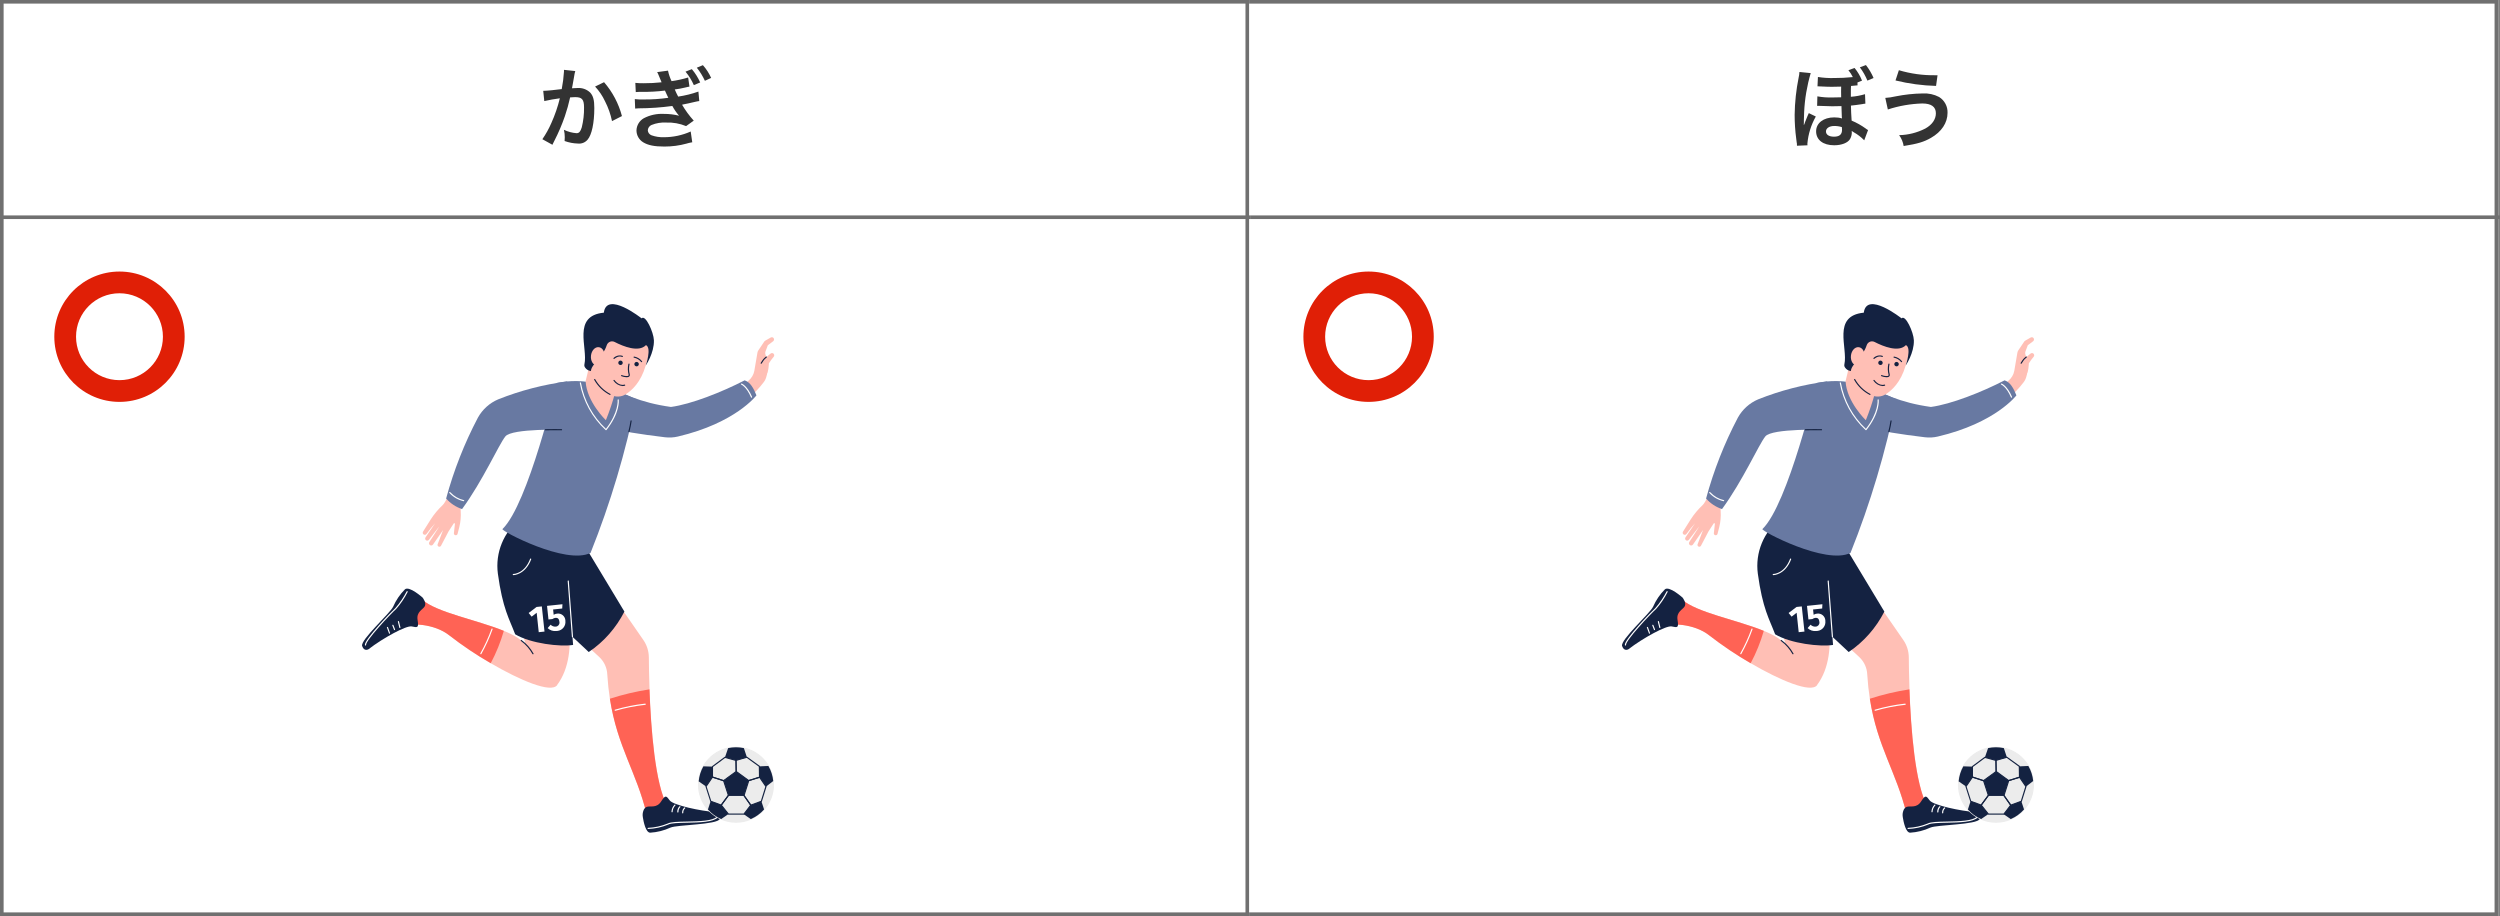 <?xml version="1.0" encoding="UTF-8"?><svg id="_レイヤー_1" xmlns="http://www.w3.org/2000/svg" width="690.5" height="253" viewBox="0 0 690.5 253"><rect x="0" y="0" width="690.5" height="253" fill="#808080" stroke="none"/><defs><style>.cls-1{fill:#707070;}.cls-1,.cls-2,.cls-3,.cls-4,.cls-5,.cls-6,.cls-7,.cls-8,.cls-9{stroke-width:0px;}.cls-2{fill:#142241;}.cls-3{fill:#e01f06;}.cls-4{fill:#333;}.cls-5{fill:#ff6355;}.cls-6{fill:#ececec;}.cls-7{fill:#fff;}.cls-8{fill:#ffbfb5;}.cls-9{fill:#6879a2;}</style></defs><path id="_パス_31852" class="cls-7" d="M0,0h690v253H0V0Z"/><path id="_長方形_782_-_アウトライン" class="cls-1" d="M1,1v251h688V1H1M0,0h690v253H0V0Z"/><path id="_パス_31853" class="cls-7" d="M0,0h345v253H0V0Z"/><path id="_長方形_783_-_アウトライン" class="cls-1" d="M1,1v251h343V1H1M0,0h345v253H0V0Z"/><path id="_パス_31854" class="cls-4" d="M155.77,19.3v.46c-.1,1.63-.31,3.25-.62,4.85-1.32.19-4.22.48-5.11.48l.29,2.83c1.42-.33,2.85-.58,4.3-.77-.57,2.33-1.35,4.6-2.33,6.79-.68,1.58-1.52,3.09-2.5,4.51l2.78,1.54c.12-.24.12-.26.19-.41l.36-.72c1.12-2.18,2.08-4.43,2.88-6.74.58-1.71,1.07-3.45,1.46-5.22.55-.05.91-.07,1.39-.07,1.9,0,2.45.65,2.45,2.86.03,1.84-.18,3.68-.62,5.47-.36,1.18-.74,1.63-1.44,1.63-1.21-.09-2.4-.41-3.5-.94.16.67.24,1.35.24,2.04,0,.24-.02.58-.05,1.06,1.19.43,2.44.67,3.7.7,1.01.11,2.01-.3,2.66-1.08,1.15-1.32,1.85-4.61,1.85-8.74,0-2.18-.31-3.34-1.13-4.25-.95-.91-2.24-1.37-3.55-1.27-.46,0-.79.02-1.49.07.07-.31.07-.36.17-.89q.34-1.8.41-2.3c.07-.38.1-.5.14-.82.05-.25.11-.5.19-.74l-3.13-.34ZM164.36,23.9c1.13,1.21,2.06,2.59,2.76,4.1.88,1.72,1.53,3.55,1.92,5.45l2.74-1.39c-.91-3.46-2.6-6.66-4.94-9.36l-2.47,1.2ZM190.06,21.4c-1.5.47-3.03.8-4.58,1.01-.44-.93-.77-1.9-.98-2.9l-3,.41c.15.24.28.5.38.77.29.72.46,1.08.77,1.85l.07.19c-1.64.18-3.29.27-4.94.26-.77.01-1.54-.02-2.3-.1l.12,2.54c.54-.05,1.09-.06,1.63-.05,2.15.02,4.3-.1,6.43-.36.22.46.26.6.5,1.1.22.48.29.62.43.89-2.25.33-4.52.48-6.79.46-.83.04-1.65,0-2.47-.1l.1,2.62c.41-.05.55-.05.98-.07,3.11-.01,6.21-.23,9.29-.65.51.96,1.13,1.86,1.85,2.69-1.36-.34-2.75-.51-4.15-.5-1.94-.11-3.87.3-5.59,1.2-1.21.69-1.97,1.96-2.02,3.35,0,1.34.7,2.59,1.85,3.29,1.34.82,3.1,1.18,5.86,1.18,2.08,0,4.14-.27,6.14-.82l.41-.12c.24-.05.41-.1.5-.12.24-.05.36-.07.65-.12l-.43-2.98c-2.33,1.04-4.84,1.58-7.39,1.58-1.17.04-2.33-.14-3.43-.53-.59-.22-1-.76-1.03-1.39.05-.64.44-1.21,1.03-1.46,1.28-.52,2.65-.75,4.03-.67,1.89-.08,3.77.26,5.52.98l2.11-1.51c-1.23-1.35-2.3-2.82-3.22-4.39l.24-.07,1.51-.31,1.66-.38c.62-.14.98-.22,1.34-.26l-.24-2.62c-1.81.65-3.69,1.11-5.59,1.39-.34-.64-.66-1.3-.94-1.97.99-.13,1.98-.31,2.95-.55.29-.07.5-.12.58-.14.18-.02.35-.06.53-.1l-.36-2.5ZM189.34,19.79c.94,1.13,1.71,2.38,2.3,3.72l1.75-.74c-.59-1.32-1.36-2.56-2.3-3.67l-1.76.69ZM196.42,21.52c-.58-1.28-1.34-2.47-2.28-3.52l-1.68.7c.89,1.11,1.64,2.33,2.23,3.62l1.72-.8Z"/><path id="_パス_31855" class="cls-4" d="M512.99,22.8l1.3-.53c-.5-1.27-1.19-2.45-2.06-3.5l-1.7.62c.48.59.89,1.22,1.22,1.9-1.72.18-3.45.27-5.18.26-1.49.04-2.99-.05-4.46-.29l-.12,2.59h.34c.15,0,.3,0,.46.02,1.97.1,2.33.1,3.29.1.65,0,1.61-.02,2.45-.05-.02.58-.02.89-.02,1.32q0,.31.02,1.63c-.91.02-1.73.05-2.42.05-1.39.04-2.78-.06-4.15-.31l-.07,2.62h.41c.18,0,.35,0,.53.02,2.16.07,2.59.1,3.24.1q.36,0,2.54-.05c.07,2.23.07,2.62.1,2.95,0,.15.02.3.05.46-.7-.21-1.43-.3-2.16-.29-2.95,0-4.99,1.58-4.99,3.84,0,2.38,1.92,3.86,4.99,3.86,2.06,0,3.77-.67,4.39-1.73.39-.68.55-1.46.46-2.23.14.1.31.22.55.36,1.07.6,2.05,1.35,2.9,2.23l1.06-2.83c-.23-.12-.45-.26-.65-.43-1.21-.87-2.51-1.61-3.89-2.18-.1-1.42-.17-2.88-.19-4.15.74-.07,1.78-.19,3.17-.41.27-.07.54-.11.82-.12l-.1-2.62c-1.27.38-2.59.62-3.91.72v-1.24c0-.79,0-1.1.05-1.75.29-.02.84-.07,1.2-.12.2-.04.4-.05.6-.05l-.03-.79ZM508.72,35.11c.03.24.05.48.05.72,0,1.32-.7,1.92-2.23,1.92-1.37,0-2.21-.55-2.21-1.44s.94-1.51,2.26-1.51c.72-.01,1.45.09,2.14.31ZM499.22,40.15c-.02-.16-.02-.32-.02-.48.23-2.63,1.03-5.19,2.33-7.49l-1.94-.94c-.02.08-.06.17-.1.24l-.24.53c-.1.19-.55,1.3-.65,1.61l-.22.62s-.05.12-.12.26l-.05-.02v-.22l.02-.48v-.65c.02-.72.05-1.42.07-2.14.17-3.66.78-7.29,1.82-10.8l-3.12-.31c-.02.53-.09,1.05-.22,1.56-.68,3.38-1.05,6.82-1.1,10.27,0,2.19.14,4.38.43,6.55l.14,1.1.05.24c.02.22.03.43.02.65l2.88-.12ZM517.48,21.55c-.54-1.28-1.25-2.48-2.11-3.58l-1.68.62c.85,1.13,1.55,2.36,2.09,3.67l1.71-.72ZM523.53,22.22c3.67.9,7.43,1.41,11.21,1.51l.41-2.95h-.67c-3.39.05-6.77-.42-10.01-1.39l-.93,2.83ZM521.42,30.24c3.07-1.01,6.27-1.56,9.5-1.66,2.5,0,3.77.91,3.77,2.71,0,1.66-1.03,3.17-2.93,4.22-2.24,1.14-4.71,1.77-7.22,1.82.65.89,1.08,1.91,1.25,3,3.91-.62,5.59-1.13,7.56-2.26,2.9-1.66,4.56-4.15,4.56-6.89.07-1.78-.82-3.45-2.33-4.39-1.39-.73-2.96-1.07-4.54-.98-2.53.04-5.05.32-7.54.82-.91.22-1.85.35-2.78.41l.7,3.19Z"/><path id="_パス_31852-2" class="cls-1" d="M345.5,60.5H.5v-1h345v1Z"/><path id="_パス_31853-2" class="cls-1" d="M690.5,60.5h-345v-1h345v1Z"/><g id="_購入素材_サッカー_編集"><g id="_グループ_30126"><path id="_パス_31219" class="cls-8" d="M204.48,107.05l2.31-1.95c.82-.69,1.37-1.65,1.56-2.7.29-1.65.71-4.07.85-4.97.04-.24.13-.48.27-.68l1.62-2.41c.07-.11.17-.2.29-.26l1.5-.86c.26-.15.59-.09.77.14.22.27.18.66-.09.88-.75.59-1.48,1.11-1.48,1.11l-.67,1.77c-.09.24-.09.51,0,.76.67,1.95.77,4.04.29,6.05-.14.6-.4,1.17-.78,1.65-1.25,1.66-2.7,3.17-4.31,4.49l-2.14-2.99Z"/><path id="_パス_31220" class="cls-8" d="M209.42,101.58l1.3-2c.17-.25.37-.48.61-.68l1.5-1.24c.26-.22.65-.19.87.07.19.23.19.57,0,.8-.49.57-.93,1.18-1.33,1.82,0,0-.03,2.58-.94,3.64-1.82.13-2-2.42-2-2.42"/><path id="_パス_31221" class="cls-2" d="M210.24,100.48c-.09,0-.16-.07-.16-.16,0-.03,0-.06.03-.09l.48-.74c.18-.27.39-.51.64-.72l.32-.27c.06-.07.16-.07.23,0s.07.16,0,.23c-.01.01-.02.02-.04.03l-.32.27c-.22.18-.42.4-.57.64l-.48.74s-.08.07-.13.07"/><path id="_パス_31222" class="cls-9" d="M164.59,105.07c7.3,3.72,12.2,6.13,20.72,7.33,5.59-.75,14.02-4.08,20.36-7.35,1.58.53,2.46,2.15,3.26,4.15,0,0-5.74,7.62-21.69,11.37-1.18.28-2.39.34-3.59.2-14.11-1.66-20.2-3.66-20.2-3.66l1.15-12.04Z"/><path id="_パス_31223" class="cls-8" d="M184.34,222.69l-5.72,2.23c-2.87-11.84-8.08-18.54-10.17-31.93-.32-2.06-.57-4.29-.72-6.71-.07-1.79-.84-3.49-2.13-4.73l-14.2-13.15,8.81-16.9,17.49,25.28c.97,1.4,1.49,3.06,1.51,4.77.01,2.06.06,5.19.19,8.86.39,10.82,1.55,26.27,4.96,32.28"/><path id="_パス_31224" class="cls-5" d="M184.34,222.69l-5.72,2.23c-2.87-11.84-8.08-18.54-10.17-31.93,3.57-1.16,7.22-2.02,10.93-2.59.39,10.82,1.55,26.27,4.96,32.28"/><path id="_パス_31225" class="cls-2" d="M177.54,225.61c-.1-.59-.03-1.2.19-1.76.14-.44.46-.8.88-.99,1.02-.36,2.75.47,4.01-1.52s1.43-1.45,2.4-.22,8.16,2.88,13.05,3.23c0,0,1.44.21.75,1.84s-11.78,1.58-13.63,2.39c-1.76.81-3.66,1.29-5.6,1.41-1.25.01-1.85-3.04-2.06-4.39"/><path id="_パス_31226" class="cls-2" d="M159.25,147.01l13.21,21.91c-2.29,4.5-5.67,8.34-9.85,11.17-15.59-14.58-14.44-13.51-14.44-13.51l11.09-19.57Z"/><path id="_パス_31227" class="cls-8" d="M111.81,169.33l-.2.16s.81-2.15.2-.16"/><path id="_パス_31228" class="cls-8" d="M153.88,189.24c-1.71,2.28-10.2-1.31-18.35-6.06-3.97-2.29-7.78-4.85-11.4-7.66-4.28-3.42-10.92-3.36-13.43-2.82.56-1.68.9-2.74,1.09-3.38l4.76-3.74c3.98,3.58,15.28,5.65,22.59,8.65,2.84,1.16,5.08,2.46,6.05,4.05-1.73-8.02-3.81-14.75-3.81-14.75h13.78s5.76,16.25-1.3,25.69"/><path id="_パス_31229" class="cls-5" d="M111.81,169.33l-.2.16s.81-2.15.2-.16"/><path id="_パス_31230" class="cls-7" d="M111.49,169.65l.07-.18c.4-1.07.43-1.06.49-1.04s.08.03-.19.91c0,.02-.37.3-.37.3M111.85,169.02c-.04.1-.08.2-.11.29.05-.09.09-.19.11-.29"/><path id="_パス_31231" class="cls-5" d="M139.16,174.24c-.89,3.1-2.1,6.09-3.62,8.94-3.97-2.29-7.78-4.85-11.4-7.66-4.28-3.42-10.92-3.36-13.43-2.82.56-1.68.9-2.74,1.09-3.37l4.76-3.74c3.98,3.58,15.28,5.66,22.59,8.65"/><path id="_パス_31232" class="cls-2" d="M143.74,143.27c-4.62,3.6-6.99,9.37-6.23,15.17,1.32,9.69,3.17,12.5,4.78,16.75,4.32,2.57,12.45,3.51,16,2.94-1.94-24.05-1.82-26.42-1.82-26.42l-12.73-8.44Z"/><path id="_パス_31233" class="cls-7" d="M158.11,176.04c-.08,0-.15-.07-.16-.15-.49-6.15-.88-11.33-1.16-15.4,0-.09.06-.17.15-.17.09,0,.16.06.17.15,0,0,0,0,0,0,.28,4.07.67,9.25,1.16,15.39,0,.09-.06.17-.15.17h-.01"/><path id="_パス_31234" class="cls-9" d="M163.11,152.71c5.5-13.72,9.73-27.92,12.65-42.42,0,0-7.15-3.24-10.8-4.31-3.67-.9-7.49-.97-11.2-.2,0,0-7.84,33.46-14.98,40.35-.49.47,17.55,10,24.33,6.58"/><path id="_パス_31235" class="cls-2" d="M173.71,119.36c-.13-.03-.18-.11-.15-.2.26-1.05.45-2.01.59-2.93.02-.09.1-.14.19-.13.08.02.14.09.13.17-.14.93-.33,1.9-.6,2.96-.02.07-.08.12-.15.12"/><path id="_パス_31236" class="cls-8" d="M124.72,135.33l-1.81,3.31c-.18.33-.4.62-.66.88-1.26,1.18-2.37,2.52-3.3,3.97l-2.09,3.32c-.18.26-.12.62.14.8.26.18.62.12.8-.14h0c.74-1.02,1.53-2,2.37-2.93l-2.63,3.88c-.19.26-.13.62.13.8.26.19.62.13.8-.13h0c2.76-3.63,2.87-3.67,2.87-3.67l-2.75,4.29c-.19.28-.11.66.17.85s.66.11.85-.17h0l2.78-4.01-1.51,3.94c-.1.26.02.55.28.65.24.1.52,0,.65-.23l2.08-3.96,1.43-2.2c.05-.08.17-.11.25-.05.06.04.09.1.08.17l-.28,2.56c-.03.24.11.47.34.55.28.09.57-.05.67-.33,0,0,0-.02,0-.03.19-.67.35-1.3.48-1.86.36-1.44.49-2.92.39-4.4-.09-.72.02-1.44.31-2.1.39-.74.85-1.45,1.36-2.12l-4.23-1.64Z"/><path id="_パス_31237" class="cls-9" d="M132,115.35c-3.74,7.1-6.68,14.59-8.78,22.34,1.18,1.35,2.7,2.35,4.4,2.92,5.83-7.98,10.13-17.8,11.97-20.08s16.51-1.82,16.51-1.82l.57-13.36c-6.54.85-12.94,2.51-19.07,4.95-2.38,1.01-4.35,2.79-5.6,5.05"/><path id="_パス_31238" class="cls-2" d="M150.62,118.86c-.09,0-.15-.08-.15-.17,0-.08.07-.14.15-.15,1.84-.04,3.46-.03,4.49-.01.09,0,.15.08.15.17,0,.08-.07.14-.15.15-1.03-.02-2.65-.03-4.48.01h-.01Z"/><path id="_パス_31239" class="cls-8" d="M163.58,96.23c-.46,3.05-1.07,6.07-1.84,9.06.32,5.75,5.6,10.77,5.6,10.77,1.02-2.51,1.88-5.08,2.58-7.7-.69-2.48-.95-2.59.85-5.31-5.52-4.31-7.2-6.81-7.2-6.81"/><path id="_パス_31240" class="cls-8" d="M168.88,109.14c1.24.59,2.7.51,3.87-.2,1.76-1.07,4.25-3.34,5.59-7.97.64-2.2,1.14-3.82,1.53-5.01.83-2.52-.02-5.29-2.12-6.91-1.99-1.55-4.4-2.48-6.91-2.68-7.01-.56-8.43,11.41-8.43,11.41,0,0-.2,8.19,6.47,11.35"/><path id="_パス_31241" class="cls-2" d="M168.49,109.11c-1.84-.94-3.37-2.4-4.38-4.21-.04-.08-.02-.18.06-.22.08-.04.17-.02.22.06.97,1.73,2.42,3.14,4.17,4.06.08.04.1.14.06.22-.03.05-.08.08-.13.08"/><path id="_パス_31242" class="cls-2" d="M161.63,101.56c.37.52.95.85,1.58.93.14-1.98,3.27-3.71,4.37-7.13.27-.82,1.14-1.27,1.96-1,.08.03.16.06.24.1,2.43,1.25,6.63,2.93,8.64.86,1.65.8-.07,5.65-.07,5.65,0,0,2.37-3.47,2.26-6.99-.07-2.18-2.32-7.2-3.4-6.05,0,0-9.64-7.66-10.43-1.57-8.85.88-4.34,9.7-5.36,14.26-.08.33,0,.68.22.94"/><path id="_パス_31243" class="cls-8" d="M166.98,98.64c-.16,1.4-1.12,2.44-2.16,2.32s-1.75-1.35-1.59-2.75,1.12-2.44,2.16-2.32,1.74,1.34,1.59,2.74"/><path id="_パス_31244" class="cls-2" d="M172,100.21c0,.34-.28.62-.62.61s-.62-.28-.61-.62c0-.34.28-.61.61-.61.34,0,.62.28.62.62h0"/><path id="_パス_31245" class="cls-2" d="M176.44,100.58c0,.34-.28.62-.62.61s-.62-.28-.61-.62c0-.34.28-.62.62-.61s.62.28.62.62h0"/><path id="_パス_31246" class="cls-2" d="M173.07,104.2c-.5-.02-.98-.12-1.44-.3-.08-.03-.12-.13-.09-.21.03-.08.13-.12.21-.09.54.22,1.12.3,1.69.24.07-.02.13-.07.17-.13.04-.07.04-.16.01-.24-.26-.96-.28-1.96-.06-2.93.02-.09.1-.15.19-.13.09.02.15.1.13.19,0,0,0,0,0,.01-.2.9-.19,1.84.05,2.74.06.16.05.34-.03.5-.08.15-.22.26-.38.3-.15.03-.29.05-.44.05"/><path id="_パス_31247" class="cls-2" d="M169.59,99.15s-.09-.02-.12-.05c-.06-.07-.06-.17,0-.23h0c.66-.64,1.62-.87,2.49-.58.08.03.12.13.09.21-.03.08-.13.12-.21.09,0,0-.01,0-.02,0-1.03-.49-2.13.52-2.14.53-.03.03-.07.04-.11.04"/><path id="_パス_31248" class="cls-2" d="M177.21,100.04s-.1-.02-.13-.06c-.49-.62-1.19-1.04-1.96-1.18-.09-.01-.15-.09-.14-.18.01-.09.09-.15.18-.14h0c.86.15,1.64.62,2.18,1.31.06.07.04.17-.02.22,0,0,0,0,0,0-.03.02-.06.03-.1.03"/><path id="_パス_31249" class="cls-2" d="M171.93,106.63c-1-.1-1.9-.64-2.47-1.47-.05-.07-.03-.17.04-.22s.17-.03.22.04h0s1.17,1.69,2.75,1.25c.08-.03.18.01.21.1.03.08-.01.18-.1.21,0,0-.02,0-.02,0-.21.06-.42.09-.63.09"/><path id="_パス_31250" class="cls-7" d="M141.78,158.85c-.09,0-.17-.06-.17-.15s.06-.17.15-.17c0,0,.02,0,.03,0,.12,0,3.07-.06,4.63-4.17.03-.08.12-.12.21-.09h0c.08.03.12.12.09.21,0,0,0,0,0,0-1.64,4.33-4.9,4.38-4.94,4.38"/><path id="_パス_31251" class="cls-7" d="M150.4,174.44l-1.6.17-.57-5.37-1.39,1.08-.83-1.01,2.19-1.67,1.45-.15.74,6.95Z"/><path id="_パス_31252" class="cls-7" d="M155.29,168.07l-2.52.27.15,1.46c.31-.19.65-.3,1.01-.33,1.11-.12,2.11.69,2.22,1.8,0,.08.01.17.01.25.16,1.35-.81,2.58-2.17,2.74-.1.01-.2.02-.3.02-.89.12-1.78-.18-2.43-.8l.82-.94c.37.39.89.58,1.42.53.6-.03,1.06-.54,1.03-1.14,0-.07-.02-.15-.03-.22-.09-.86-.52-1.12-1.1-1.06-.29.04-.57.15-.81.33l-1.1.12-.4-3.76,4.26-.45-.06,1.18Z"/><path id="_パス_31253" class="cls-2" d="M116.76,165.1s1.08,1.42.56,2.36-2.37,1.48-1.98,3.8-.1,2.04-1.65,1.76-8.01,3.28-11.88,6.28c0,0-1.22.8-1.79-.87s7.73-9.02,8.57-10.86c.77-1.78,1.87-3.4,3.24-4.78,1.19-1.08,4.93,2.3,4.93,2.3"/><path id="_パス_31254" class="cls-7" d="M167.38,118.83s-.07-.01-.1-.04c-3.74-3.44-6.24-8.01-7.14-13.01-.01-.09.05-.17.14-.18,0,0,0,0,0,0,.09-.01.17.05.18.14.87,4.87,3.29,9.32,6.9,12.7,3.56-4.58,3.24-7.94,3.23-7.97,0-.09.05-.17.14-.18.09,0,.17.05.18.14,0,0,0,0,0,0,.02.15.35,3.6-3.4,8.34-.03.03-.07.06-.11.06h-.02"/><path id="_パス_31255" class="cls-7" d="M128.06,138.44c-1.47-.33-2.81-1.09-3.85-2.19-.04-.04-.07-.07-.08-.08-.07-.05-.09-.15-.04-.22,0,0,0,0,0,0,.05-.07.15-.09.23-.04.05.04.09.08.13.12.98,1.04,2.25,1.78,3.65,2.1.09.02.14.11.12.19-.02.07-.08.13-.16.13"/><path id="_パス_31256" class="cls-7" d="M207.57,109.84c-.07,0-.12-.04-.15-.1-1.27-2.95-2.66-3.5-2.67-3.5-.08-.03-.12-.12-.09-.21.03-.08.12-.12.21-.09h0c.06.02,1.53.6,2.85,3.67.03.08,0,.18-.09.21,0,0,0,0,0,0-.02,0-.04.01-.06.01"/><path id="_パス_31257" class="cls-2" d="M147.22,180.73c-.06,0-.12-.04-.15-.09-.8-1.41-1.89-2.64-3.19-3.6-.07-.05-.1-.15-.05-.22s.15-.1.22-.05c0,0,.02.01.03.02,1.35.99,2.47,2.25,3.28,3.71.04.08,0,.18-.08.21-.02,0-.04.01-.07.01"/><path id="_パス_31258" class="cls-7" d="M185.62,224.37c-.09,0-.16-.07-.16-.16,0,0,0,0,0,0,.03-.75.34-1.45.87-1.98.07-.05.17-.03.22.05.04.06.03.15-.02.2-.46.46-.73,1.08-.75,1.73,0,.09-.07.16-.16.16,0,0,0,0,0,0"/><path id="_パス_31259" class="cls-7" d="M187.22,224.43c-.08,0-.15-.07-.16-.15-.03-.59.19-1.16.61-1.58.06-.06.17-.06.23,0,.06.06.06.17,0,.23,0,0,0,0-.01.01-.34.35-.52.83-.5,1.32,0,.09-.06.17-.15.17h0"/><path id="_パス_31260" class="cls-7" d="M188.57,224.67c-.08,0-.15-.06-.16-.15-.05-.58.19-1.15.64-1.51.08-.05.18-.03.22.05.05.07.03.17-.05.22-.35.3-.53.76-.5,1.22,0,.09-.06.17-.15.17h-.01"/><path id="_パス_31261" class="cls-7" d="M179,228.97c-.09,0-.16-.08-.15-.17,0-.08.07-.14.15-.15,1.87-.08,3.71-.49,5.44-1.2.83-.45,2.9-.49,5.3-.54,3.36-.07,7.16-.15,8.29-1.36.06-.07.16-.07.23,0,.07.06.07.16,0,.23-1.22,1.31-5.1,1.39-8.52,1.46-2.26.05-4.39.09-5.15.5-1.77.74-3.66,1.15-5.58,1.23h0"/><path id="_パス_31262" class="cls-7" d="M100.94,178.31c-.08,0-.15-.06-.16-.15-.15-1.51,7.24-9.15,8.4-10.19,1.23-1.4,2.28-2.96,3.13-4.62.04-.08.14-.11.22-.07.08.04.11.14.07.22-.86,1.71-1.93,3.29-3.2,4.72-1.62,1.45-8.42,8.7-8.29,9.92,0,.09-.06.17-.14.18h-.02"/><path id="_パス_31263" class="cls-7" d="M110.45,173.47c-.07,0-.14-.05-.16-.12l-.4-1.62c-.02-.09.03-.18.12-.2,0,0,0,0,0,0,.09-.02.17.03.19.12,0,0,0,0,0,0l.4,1.62c.02.09-.03.17-.12.19-.01,0-.03,0-.04,0"/><path id="_パス_31264" class="cls-7" d="M108.97,174.04c-.07,0-.13-.04-.15-.1l-.46-1.17c-.03-.08,0-.18.09-.21.08-.03.18,0,.21.09h0l.46,1.17c.03.08,0,.18-.09.21-.02,0-.04.01-.06,0"/><path id="_パス_31265" class="cls-7" d="M107.58,175.04s-.08-.01-.11-.04c-.05-.04-.07-.1-.06-.16-.03-.11-.14-.38-.22-.58-.13-.3-.24-.61-.33-.94-.01-.09.05-.17.14-.18,0,0,0,0,0,0,.09,0,.17.06.18.14.08.29.18.57.3.85.29.74.31.78.18.87-.03.02-.06.03-.1.03"/><path id="_パス_31279" class="cls-7" d="M132.8,180.73c-.16-.06-.18-.16-.14-.24,1.22-2.17,2.25-4.44,3.09-6.78.02-.09.11-.14.19-.12s.14.11.12.19c-.84,2.37-1.89,4.66-3.12,6.86-.03.05-.08.08-.14.08"/><path id="_パス_31280" class="cls-7" d="M169.91,196.32c-.09,0-.16-.08-.16-.16,0-.07.05-.13.11-.15,2.72-.8,5.51-1.36,8.33-1.67.09,0,.17.06.18.15,0,.09-.06.17-.14.18-2.8.31-5.57.86-8.27,1.65-.02,0-.03,0-.05,0"/><g id="_グループ_30127"><path id="_パス_31266" class="cls-6" d="M213.63,216.74c0,5.71-4.63,10.34-10.34,10.34s-10.34-4.63-10.34-10.34c0-.31.01-.62.04-.93.41-4.51,3.69-8.23,8.12-9.18,1.43-.31,2.92-.31,4.35,0,4.4.94,7.68,4.62,8.12,9.1.03.33.05.67.05,1.02"/><path id="_パス_31267" class="cls-6" d="M203.28,227.24c-1.44,0-2.86-.29-4.17-.86-1.42-.62-2.68-1.54-3.71-2.7-1.69-1.92-2.62-4.39-2.62-6.94,0-.31.01-.63.04-.94.13-1.49.58-2.93,1.31-4.22,1.48-2.61,4-4.47,6.93-5.11,1.46-.31,2.96-.31,4.42,0,2.9.62,5.4,2.44,6.89,5,.76,1.3,1.22,2.74,1.36,4.23.03.34.05.69.05,1.04,0,2.56-.93,5.02-2.62,6.94-1.03,1.17-2.3,2.1-3.73,2.72-1.31.56-2.72.85-4.15.85M193.14,215.82c-.03.3-.04.61-.04.92.06,5.62,4.66,10.13,10.28,10.08,5.54-.06,10.02-4.54,10.08-10.08,0-.33-.02-.67-.05-1-.14-1.45-.59-2.85-1.32-4.1-1.44-2.49-3.87-4.25-6.68-4.86-1.41-.3-2.87-.3-4.28,0-4.35.94-7.59,4.6-7.99,9.04"/><path id="_パス_31268" class="cls-2" d="M205.47,219.67h-4.28l-1.32-4.07,3.46-2.51,3.46,2.51-1.32,4.07Z"/><path id="_パス_31269" class="cls-2" d="M199.21,222.53c-.06,0-2.94-1.07-2.94-1.07-.05-.02-.08-.05-.1-.1l-1.31-4.08s0-.1.02-.14l1.77-2.6c.04-.06.11-.09.18-.06l3.1,1.04s.08.05.1.1l1.31,4.01s0,.1-.02.14l-1.99,2.71s-.08.07-.13.07M196.44,221.19l2.7.99,1.87-2.54-1.26-3.85-2.91-.97-1.66,2.44,1.26,3.93Z"/><path id="_パス_31270" class="cls-2" d="M205.48,225.02h-4.29s-.1-.02-.13-.06l-1.98-2.48c-.05-.06-.05-.14,0-.2l1.99-2.71s.08-.06.13-.06h4.28c.05,0,.1.03.13.07l1.88,2.74c.04.06.04.13,0,.19l-1.87,2.45s-.08.06-.13.06M201.27,224.69h4.13l1.75-2.29-1.76-2.57h-4.11l-1.87,2.54,1.86,2.33Z"/><path id="_パス_31271" class="cls-2" d="M207.38,222.54c-.05,0-.1-.02-.13-.07l-1.91-2.65s-.04-.09-.02-.14l1.32-4.13s.06-.08.11-.1l3-.93c.07-.02.14,0,.18.06l1.77,2.56s.04.09.02.14l-1.28,4.09s-.05.08-.1.1l-2.9,1.06s-.04.01-.05.01M205.65,219.71l1.79,2.48,2.71-.99,1.23-3.94-1.65-2.4-2.8.87-1.27,3.98Z"/><path id="_パス_31272" class="cls-2" d="M199.87,215.76s-3.14-.98-3.14-.98c-.07-.02-.11-.08-.11-.15v-2.89c0-.05.02-.1.06-.13l3.44-2.55s.09-.04.14-.03l3.06.83c.07.02.12.08.12.15l.05,3.07c0,.05-.02.1-.07.13l-3.46,2.51s-.06.03-.09.03M196.95,214.51l2.9.92,3.33-2.42-.05-2.87-2.87-.78-3.32,2.46v2.69Z"/><path id="_パス_31273" class="cls-2" d="M206.79,215.76s-.07-.01-.09-.03l-3.46-2.51s-.06-.08-.07-.13l-.05-3.07c0-.07.05-.14.12-.16l2.99-.86s.1,0,.14.02l3.47,2.51s.07.08.07.13l.04,3.01c0,.07-.04.13-.11.15l-3,.93s-.03,0-.05,0M203.49,213l3.33,2.42,2.8-.87-.04-2.81-3.34-2.42-2.8.81.06,2.87Z"/><path id="_パス_31274" class="cls-2" d="M206.29,209.15l-3,.86-3.06-.83.88-2.55c1.43-.31,2.91-.31,4.35,0l.83,2.52Z"/><path id="_パス_31275" class="cls-2" d="M196.78,211.73v2.89s-1.77,2.61-1.77,2.61l-2.03-1.42c.13-1.46.57-2.88,1.29-4.15l2.5.08Z"/><path id="_パス_31276" class="cls-2" d="M201.18,224.85l-2,1.38c-1.4-.61-2.64-1.51-3.65-2.65l.75-2.3,2.93,1.09,1.97,2.49Z"/><path id="_パス_31277" class="cls-2" d="M211.04,223.57c-1.01,1.15-2.27,2.06-3.67,2.66l-1.96-1.34,1.96-2.5,2.92-1.1.75,2.27Z"/><path id="_パス_31278" class="cls-2" d="M213.57,215.72l-2.01,1.54-1.77-2.63-.06-2.96,2.5-.11c.74,1.28,1.2,2.7,1.34,4.17"/></g></g></g><g id="_購入素材_サッカー_編集-2"><g id="_グループ_30126-2"><path id="_パス_31219-2" class="cls-8" d="M552.48,107.05l2.31-1.95c.82-.69,1.37-1.65,1.56-2.7.29-1.65.71-4.07.85-4.97.04-.24.13-.48.27-.68l1.62-2.41c.07-.11.17-.2.29-.26l1.5-.86c.26-.15.59-.09.77.14.22.27.18.66-.09.88-.75.59-1.48,1.11-1.48,1.11l-.67,1.77c-.09.24-.09.51,0,.76.67,1.95.77,4.04.29,6.05-.14.6-.4,1.17-.78,1.65-1.25,1.66-2.7,3.17-4.31,4.49l-2.14-2.99Z"/><path id="_パス_31220-2" class="cls-8" d="M557.42,101.58l1.3-2c.17-.25.37-.48.61-.68l1.5-1.24c.26-.22.65-.19.87.07.19.23.19.57,0,.8-.49.57-.93,1.18-1.33,1.82,0,0-.03,2.58-.94,3.64-1.82.13-2-2.42-2-2.42"/><path id="_パス_31221-2" class="cls-2" d="M558.24,100.48c-.09,0-.16-.07-.16-.16,0-.03,0-.06.03-.09l.48-.74c.18-.27.39-.51.64-.72l.32-.27c.06-.07.16-.07.23,0s.07.16,0,.23c-.01.01-.02.02-.04.03l-.32.27c-.22.18-.42.4-.57.64l-.48.74s-.08.07-.13.07"/><path id="_パス_31222-2" class="cls-9" d="M512.59,105.07c7.3,3.72,12.2,6.13,20.72,7.33,5.59-.75,14.02-4.08,20.36-7.35,1.58.53,2.46,2.15,3.26,4.15,0,0-5.74,7.62-21.69,11.37-1.18.28-2.39.34-3.59.2-14.11-1.66-20.2-3.66-20.2-3.66l1.15-12.04Z"/><path id="_パス_31223-2" class="cls-8" d="M532.34,222.69l-5.72,2.23c-2.87-11.84-8.08-18.54-10.17-31.93-.32-2.06-.57-4.29-.72-6.71-.07-1.79-.84-3.49-2.13-4.73l-14.2-13.15,8.81-16.9,17.49,25.28c.97,1.4,1.49,3.06,1.51,4.77.01,2.06.06,5.19.19,8.86.39,10.82,1.55,26.27,4.96,32.28"/><path id="_パス_31224-2" class="cls-5" d="M532.34,222.69l-5.72,2.23c-2.87-11.84-8.08-18.54-10.17-31.93,3.57-1.16,7.22-2.02,10.93-2.59.39,10.82,1.55,26.27,4.96,32.28"/><path id="_パス_31225-2" class="cls-2" d="M525.54,225.61c-.1-.59-.03-1.2.19-1.76.14-.44.46-.8.88-.99,1.02-.36,2.75.47,4.01-1.52s1.43-1.45,2.4-.22,8.16,2.88,13.05,3.23c0,0,1.44.21.75,1.84s-11.78,1.58-13.63,2.39c-1.76.81-3.66,1.29-5.6,1.41-1.25.01-1.85-3.04-2.06-4.39"/><path id="_パス_31226-2" class="cls-2" d="M507.25,147.01l13.21,21.91c-2.29,4.5-5.67,8.34-9.85,11.17-15.59-14.58-14.44-13.51-14.44-13.51l11.09-19.57Z"/><path id="_パス_31227-2" class="cls-8" d="M459.81,169.33l-.2.16s.81-2.15.2-.16"/><path id="_パス_31228-2" class="cls-8" d="M501.88,189.24c-1.71,2.28-10.2-1.31-18.35-6.06-3.97-2.29-7.78-4.85-11.4-7.66-4.28-3.42-10.92-3.36-13.43-2.82.56-1.68.9-2.74,1.09-3.38l4.76-3.74c3.98,3.58,15.28,5.65,22.59,8.65,2.84,1.16,5.08,2.46,6.05,4.05-1.73-8.02-3.81-14.75-3.81-14.75h13.78s5.76,16.25-1.3,25.69"/><path id="_パス_31229-2" class="cls-5" d="M459.81,169.33l-.2.16s.81-2.15.2-.16"/><path id="_パス_31230-2" class="cls-7" d="M459.49,169.65l.07-.18c.4-1.07.43-1.06.49-1.04s.08.03-.19.91c0,.02-.37.3-.37.3M459.85,169.02c-.04.1-.08.2-.11.29.05-.09.09-.19.11-.29"/><path id="_パス_31231-2" class="cls-5" d="M487.16,174.24c-.89,3.1-2.1,6.09-3.62,8.94-3.97-2.29-7.78-4.85-11.4-7.66-4.28-3.42-10.92-3.36-13.43-2.82.56-1.68.9-2.74,1.09-3.37l4.76-3.74c3.98,3.58,15.28,5.66,22.59,8.65"/><path id="_パス_31232-2" class="cls-2" d="M491.74,143.27c-4.62,3.6-6.99,9.37-6.23,15.17,1.32,9.69,3.17,12.5,4.78,16.75,4.32,2.57,12.45,3.51,16,2.94-1.94-24.05-1.82-26.42-1.82-26.42l-12.73-8.44Z"/><path id="_パス_31233-2" class="cls-7" d="M506.11,176.04c-.08,0-.15-.07-.16-.15-.49-6.15-.88-11.33-1.16-15.4,0-.09.06-.17.15-.17.09,0,.16.06.17.15,0,0,0,0,0,0,.28,4.07.67,9.25,1.16,15.39,0,.09-.06.17-.15.17h-.01"/><path id="_パス_31234-2" class="cls-9" d="M511.11,152.71c5.5-13.72,9.73-27.92,12.65-42.42,0,0-7.15-3.24-10.8-4.31-3.67-.9-7.49-.97-11.2-.2,0,0-7.84,33.46-14.98,40.35-.49.47,17.55,10,24.33,6.58"/><path id="_パス_31235-2" class="cls-2" d="M521.71,119.36c-.13-.03-.18-.11-.15-.2.26-1.05.45-2.01.59-2.93.02-.09.1-.14.19-.13.08.02.14.09.13.17-.14.93-.33,1.9-.6,2.96-.02.07-.08.12-.15.12"/><path id="_パス_31236-2" class="cls-8" d="M472.72,135.33l-1.81,3.31c-.18.33-.4.62-.66.88-1.26,1.18-2.37,2.52-3.3,3.97l-2.09,3.32c-.18.26-.12.62.14.8.26.18.62.12.8-.14h0c.74-1.02,1.53-2,2.37-2.93l-2.63,3.88c-.19.26-.13.62.13.8.26.19.62.13.8-.13h0c2.76-3.63,2.87-3.67,2.87-3.67l-2.75,4.29c-.19.28-.11.66.17.85s.66.11.85-.17h0l2.78-4.01-1.51,3.94c-.1.26.02.55.28.65.24.1.52,0,.65-.23l2.08-3.96,1.43-2.2c.05-.08.17-.11.25-.05.06.04.09.1.08.17l-.28,2.56c-.03.24.11.47.34.55.28.09.57-.05.67-.33,0,0,0-.02,0-.03.19-.67.35-1.3.48-1.86.36-1.44.49-2.92.39-4.4-.09-.72.02-1.44.31-2.1.39-.74.85-1.45,1.36-2.12l-4.23-1.64Z"/><path id="_パス_31237-2" class="cls-9" d="M480,115.35c-3.74,7.1-6.68,14.59-8.78,22.34,1.18,1.35,2.7,2.35,4.4,2.92,5.83-7.98,10.13-17.8,11.97-20.08s16.51-1.82,16.51-1.82l.57-13.36c-6.54.85-12.94,2.51-19.07,4.95-2.38,1.01-4.35,2.79-5.6,5.05"/><path id="_パス_31238-2" class="cls-2" d="M498.62,118.86c-.09,0-.15-.08-.15-.17,0-.08.07-.14.15-.15,1.84-.04,3.46-.03,4.49-.01.09,0,.15.08.15.17,0,.08-.07.14-.15.15-1.03-.02-2.65-.03-4.48.01h-.01Z"/><path id="_パス_31239-2" class="cls-8" d="M511.58,96.23c-.46,3.05-1.07,6.07-1.84,9.06.32,5.75,5.6,10.77,5.6,10.77,1.02-2.51,1.88-5.08,2.58-7.7-.69-2.48-.95-2.59.85-5.31-5.52-4.31-7.2-6.81-7.2-6.81"/><path id="_パス_31240-2" class="cls-8" d="M516.88,109.14c1.24.59,2.7.51,3.87-.2,1.76-1.07,4.25-3.34,5.59-7.97.64-2.2,1.14-3.82,1.53-5.01.83-2.52-.02-5.29-2.12-6.91-1.99-1.55-4.4-2.48-6.91-2.68-7.01-.56-8.43,11.41-8.43,11.41,0,0-.2,8.19,6.47,11.35"/><path id="_パス_31241-2" class="cls-2" d="M516.49,109.11c-1.84-.94-3.37-2.4-4.38-4.21-.04-.08-.02-.18.06-.22.08-.04.17-.02.22.06.97,1.73,2.42,3.14,4.17,4.06.08.04.1.14.06.22-.03.05-.08.08-.13.08"/><path id="_パス_31242-2" class="cls-2" d="M509.63,101.56c.37.52.95.85,1.58.93.14-1.98,3.27-3.71,4.37-7.13.27-.82,1.14-1.27,1.96-1,.08.03.16.06.24.1,2.43,1.25,6.63,2.93,8.64.86,1.65.8-.07,5.65-.07,5.65,0,0,2.37-3.47,2.26-6.99-.07-2.18-2.32-7.2-3.4-6.05,0,0-9.64-7.66-10.43-1.57-8.85.88-4.34,9.7-5.36,14.26-.08.33,0,.68.22.94"/><path id="_パス_31243-2" class="cls-8" d="M514.98,98.64c-.16,1.4-1.12,2.44-2.16,2.32s-1.75-1.35-1.59-2.75,1.12-2.44,2.16-2.32,1.74,1.34,1.59,2.74"/><path id="_パス_31244-2" class="cls-2" d="M520,100.21c0,.34-.28.62-.62.61s-.62-.28-.61-.62c0-.34.28-.61.61-.61.34,0,.62.28.62.62h0"/><path id="_パス_31245-2" class="cls-2" d="M524.44,100.58c0,.34-.28.62-.62.61s-.62-.28-.61-.62c0-.34.28-.62.62-.61s.62.28.62.62h0"/><path id="_パス_31246-2" class="cls-2" d="M521.07,104.2c-.5-.02-.98-.12-1.44-.3-.08-.03-.12-.13-.09-.21.03-.08.13-.12.21-.09.54.22,1.12.3,1.69.24.07-.02.13-.07.17-.13.04-.07.04-.16.01-.24-.26-.96-.28-1.96-.06-2.93.02-.09.1-.15.19-.13.09.02.15.1.13.19,0,0,0,0,0,.01-.2.9-.19,1.84.05,2.74.06.16.05.34-.03.5-.08.15-.22.26-.38.3-.15.03-.29.05-.44.05"/><path id="_パス_31247-2" class="cls-2" d="M517.59,99.15s-.09-.02-.12-.05c-.06-.07-.06-.17,0-.23h0c.66-.64,1.62-.87,2.49-.58.08.03.12.13.09.21-.03.08-.13.12-.21.09,0,0-.01,0-.02,0-1.03-.49-2.13.52-2.14.53-.03.03-.07.04-.11.04"/><path id="_パス_31248-2" class="cls-2" d="M525.21,100.04s-.1-.02-.13-.06c-.49-.62-1.19-1.04-1.96-1.18-.09-.01-.15-.09-.14-.18.01-.09.09-.15.18-.14h0c.86.15,1.64.62,2.18,1.31.06.07.04.17-.02.22,0,0,0,0,0,0-.03.02-.06.03-.1.03"/><path id="_パス_31249-2" class="cls-2" d="M519.93,106.63c-1-.1-1.9-.64-2.47-1.47-.05-.07-.03-.17.04-.22s.17-.03.22.04h0s1.17,1.69,2.75,1.25c.08-.03.18.01.21.1.03.08-.01.18-.1.21,0,0-.02,0-.02,0-.21.06-.42.09-.63.09"/><path id="_パス_31250-2" class="cls-7" d="M489.78,158.85c-.09,0-.17-.06-.17-.15s.06-.17.15-.17c0,0,.02,0,.03,0,.12,0,3.07-.06,4.63-4.17.03-.08.12-.12.21-.09h0c.08.03.12.12.09.21,0,0,0,0,0,0-1.64,4.33-4.9,4.38-4.94,4.38"/><path id="_パス_31251-2" class="cls-7" d="M498.4,174.44l-1.6.17-.57-5.37-1.39,1.08-.83-1.01,2.19-1.67,1.45-.15.74,6.95Z"/><path id="_パス_31252-2" class="cls-7" d="M503.29,168.07l-2.52.27.15,1.46c.31-.19.65-.3,1.01-.33,1.11-.12,2.11.69,2.22,1.8,0,.08.01.17.01.25.16,1.35-.81,2.58-2.17,2.74-.1.01-.2.02-.3.02-.89.12-1.78-.18-2.43-.8l.82-.94c.37.39.89.58,1.42.53.6-.03,1.06-.54,1.03-1.14,0-.07-.02-.15-.03-.22-.09-.86-.52-1.12-1.1-1.06-.29.04-.57.15-.81.33l-1.1.12-.4-3.76,4.26-.45-.06,1.18Z"/><path id="_パス_31253-2" class="cls-2" d="M464.76,165.1s1.08,1.42.56,2.36-2.37,1.48-1.98,3.8-.1,2.04-1.65,1.76-8.01,3.28-11.88,6.28c0,0-1.22.8-1.79-.87s7.73-9.02,8.57-10.86c.77-1.78,1.87-3.4,3.24-4.78,1.19-1.08,4.93,2.3,4.93,2.3"/><path id="_パス_31254-2" class="cls-7" d="M515.38,118.83s-.07-.01-.1-.04c-3.74-3.44-6.24-8.01-7.14-13.01-.01-.09.05-.17.14-.18,0,0,0,0,0,0,.09-.01.17.05.18.14.87,4.87,3.29,9.32,6.9,12.7,3.56-4.58,3.24-7.94,3.23-7.97,0-.09.05-.17.14-.18.09,0,.17.05.18.14,0,0,0,0,0,0,.02.15.35,3.6-3.4,8.34-.03.03-.07.06-.11.06h-.02"/><path id="_パス_31255-2" class="cls-7" d="M476.06,138.44c-1.47-.33-2.81-1.09-3.85-2.19-.04-.04-.07-.07-.08-.08-.07-.05-.09-.15-.04-.22,0,0,0,0,0,0,.05-.07.15-.09.23-.04.05.04.09.08.13.12.98,1.04,2.25,1.78,3.65,2.1.09.02.14.11.12.19-.02.07-.08.13-.16.13"/><path id="_パス_31256-2" class="cls-7" d="M555.57,109.84c-.07,0-.12-.04-.15-.1-1.27-2.95-2.66-3.5-2.67-3.5-.08-.03-.12-.12-.09-.21.03-.08.12-.12.21-.09h0c.06.02,1.53.6,2.85,3.67.03.08,0,.18-.09.21,0,0,0,0,0,0-.02,0-.04.01-.06.01"/><path id="_パス_31257-2" class="cls-2" d="M495.22,180.73c-.06,0-.12-.04-.15-.09-.8-1.41-1.89-2.64-3.19-3.6-.07-.05-.1-.15-.05-.22s.15-.1.22-.05c0,0,.02.01.03.02,1.35.99,2.47,2.25,3.28,3.71.04.08,0,.18-.08.21-.02,0-.04.01-.07.01"/><path id="_パス_31258-2" class="cls-7" d="M533.62,224.37c-.09,0-.16-.07-.16-.16,0,0,0,0,0,0,.03-.75.34-1.45.87-1.98.07-.05.17-.03.22.05.04.06.03.15-.02.2-.46.46-.73,1.08-.75,1.73,0,.09-.07.16-.16.16,0,0,0,0,0,0"/><path id="_パス_31259-2" class="cls-7" d="M535.22,224.43c-.08,0-.15-.07-.16-.15-.03-.59.19-1.16.61-1.58.06-.06.17-.06.23,0,.06.06.06.17,0,.23,0,0,0,0-.01.01-.34.35-.52.83-.5,1.32,0,.09-.06.17-.15.17h0"/><path id="_パス_31260-2" class="cls-7" d="M536.57,224.67c-.08,0-.15-.06-.16-.15-.05-.58.19-1.15.64-1.51.08-.05.18-.03.22.05.05.07.03.17-.05.22-.35.3-.53.76-.5,1.22,0,.09-.06.17-.15.17h-.01"/><path id="_パス_31261-2" class="cls-7" d="M527,228.97c-.09,0-.16-.08-.15-.17,0-.08.07-.14.15-.15,1.87-.08,3.71-.49,5.44-1.2.83-.45,2.9-.49,5.3-.54,3.36-.07,7.16-.15,8.29-1.36.06-.07.16-.07.23,0,.07.06.07.16,0,.23-1.22,1.31-5.1,1.39-8.52,1.46-2.26.05-4.39.09-5.15.5-1.77.74-3.66,1.15-5.58,1.23h0"/><path id="_パス_31262-2" class="cls-7" d="M448.94,178.31c-.08,0-.15-.06-.16-.15-.15-1.51,7.24-9.15,8.4-10.19,1.23-1.4,2.28-2.96,3.13-4.62.04-.08.14-.11.22-.07.08.04.11.14.07.22-.86,1.71-1.93,3.29-3.2,4.72-1.62,1.45-8.42,8.7-8.29,9.92,0,.09-.06.17-.14.18h-.02"/><path id="_パス_31263-2" class="cls-7" d="M458.45,173.47c-.07,0-.14-.05-.16-.12l-.4-1.62c-.02-.09.03-.18.12-.2,0,0,0,0,0,0,.09-.02.17.03.19.12,0,0,0,0,0,0l.4,1.62c.02.09-.03.17-.12.19-.01,0-.03,0-.04,0"/><path id="_パス_31264-2" class="cls-7" d="M456.97,174.04c-.07,0-.13-.04-.15-.1l-.46-1.17c-.03-.08,0-.18.09-.21.08-.03.18,0,.21.09h0l.46,1.17c.03.08,0,.18-.09.21-.02,0-.04.01-.06,0"/><path id="_パス_31265-2" class="cls-7" d="M455.58,175.04s-.08-.01-.11-.04c-.05-.04-.07-.1-.06-.16-.03-.11-.14-.38-.22-.58-.13-.3-.24-.61-.33-.94-.01-.09.05-.17.14-.18,0,0,0,0,0,0,.09,0,.17.06.18.14.08.29.18.57.3.85.29.74.31.78.18.87-.03.02-.06.03-.1.03"/><path id="_パス_31279-2" class="cls-7" d="M480.8,180.73c-.16-.06-.18-.16-.14-.24,1.22-2.17,2.25-4.44,3.09-6.78.02-.09.11-.14.19-.12s.14.11.12.19c-.84,2.37-1.89,4.66-3.12,6.86-.03.05-.08.08-.14.08"/><path id="_パス_31280-2" class="cls-7" d="M517.91,196.32c-.09,0-.16-.08-.16-.16,0-.07.05-.13.11-.15,2.72-.8,5.51-1.36,8.33-1.67.09,0,.17.06.18.15,0,.09-.06.17-.14.18-2.8.31-5.57.86-8.27,1.65-.02,0-.03,0-.05,0"/><g id="_グループ_30127-2"><path id="_パス_31266-2" class="cls-6" d="M561.63,216.74c0,5.71-4.63,10.34-10.34,10.34s-10.34-4.63-10.34-10.34c0-.31.01-.62.04-.93.41-4.51,3.69-8.23,8.12-9.18,1.43-.31,2.92-.31,4.35,0,4.4.94,7.68,4.62,8.12,9.1.03.33.05.67.05,1.02"/><path id="_パス_31267-2" class="cls-6" d="M551.28,227.24c-1.44,0-2.86-.29-4.17-.86-1.42-.62-2.68-1.54-3.71-2.7-1.69-1.92-2.62-4.39-2.62-6.94,0-.31.01-.63.04-.94.13-1.49.58-2.93,1.31-4.22,1.48-2.61,4-4.47,6.93-5.11,1.46-.31,2.96-.31,4.42,0,2.9.62,5.4,2.44,6.89,5,.76,1.3,1.22,2.74,1.36,4.23.03.34.05.69.05,1.04,0,2.56-.93,5.02-2.62,6.94-1.03,1.17-2.3,2.1-3.73,2.72-1.31.56-2.72.85-4.15.85M541.14,215.82c-.03.3-.04.61-.04.92.06,5.62,4.66,10.13,10.28,10.08,5.54-.06,10.02-4.54,10.08-10.08,0-.33-.02-.67-.05-1-.14-1.45-.59-2.85-1.32-4.1-1.44-2.49-3.87-4.25-6.68-4.86-1.41-.3-2.87-.3-4.28,0-4.35.94-7.59,4.6-7.99,9.04"/><path id="_パス_31268-2" class="cls-2" d="M553.47,219.67h-4.28l-1.32-4.07,3.46-2.51,3.46,2.51-1.32,4.07Z"/><path id="_パス_31269-2" class="cls-2" d="M547.21,222.53c-.06,0-2.94-1.07-2.94-1.07-.05-.02-.08-.05-.1-.1l-1.31-4.08s0-.1.02-.14l1.77-2.6c.04-.06.11-.09.18-.06l3.1,1.04s.08.05.1.1l1.31,4.01s0,.1-.02.14l-1.99,2.71s-.08.07-.13.07M544.44,221.19l2.7.99,1.87-2.54-1.26-3.85-2.91-.97-1.66,2.44,1.26,3.93Z"/><path id="_パス_31270-2" class="cls-2" d="M553.48,225.02h-4.29s-.1-.02-.13-.06l-1.98-2.48c-.05-.06-.05-.14,0-.2l1.99-2.71s.08-.06.13-.06h4.28c.05,0,.1.03.13.07l1.88,2.74c.04.06.04.13,0,.19l-1.87,2.45s-.08.06-.13.06M549.27,224.69h4.13l1.75-2.29-1.76-2.57h-4.11l-1.87,2.54,1.86,2.33Z"/><path id="_パス_31271-2" class="cls-2" d="M555.38,222.54c-.05,0-.1-.02-.13-.07l-1.91-2.65s-.04-.09-.02-.14l1.32-4.13s.06-.08.11-.1l3-.93c.07-.02.14,0,.18.06l1.77,2.56s.04.09.02.14l-1.28,4.09s-.05.08-.1.1l-2.9,1.06s-.04.01-.05.01M553.65,219.71l1.79,2.48,2.71-.99,1.23-3.94-1.65-2.4-2.8.87-1.27,3.98Z"/><path id="_パス_31272-2" class="cls-2" d="M547.87,215.76s-3.14-.98-3.14-.98c-.07-.02-.11-.08-.11-.15v-2.89c0-.05.02-.1.06-.13l3.44-2.55s.09-.04.14-.03l3.06.83c.07.02.12.08.12.15l.05,3.07c0,.05-.02.1-.07.13l-3.46,2.51s-.06.03-.09.03M544.95,214.51l2.9.92,3.33-2.42-.05-2.87-2.87-.78-3.32,2.46v2.69Z"/><path id="_パス_31273-2" class="cls-2" d="M554.79,215.76s-.07-.01-.09-.03l-3.46-2.51s-.06-.08-.07-.13l-.05-3.07c0-.07.05-.14.12-.16l2.99-.86s.1,0,.14.02l3.47,2.51s.07.08.07.13l.04,3.01c0,.07-.04.13-.11.15l-3,.93s-.03,0-.05,0M551.49,213l3.33,2.42,2.8-.87-.04-2.81-3.34-2.42-2.8.81.06,2.87Z"/><path id="_パス_31274-2" class="cls-2" d="M554.29,209.15l-3,.86-3.06-.83.88-2.55c1.43-.31,2.91-.31,4.35,0l.83,2.52Z"/><path id="_パス_31275-2" class="cls-2" d="M544.78,211.73v2.89s-1.77,2.61-1.77,2.61l-2.03-1.42c.13-1.46.57-2.88,1.29-4.15l2.5.08Z"/><path id="_パス_31276-2" class="cls-2" d="M549.18,224.85l-2,1.38c-1.4-.61-2.64-1.51-3.65-2.65l.75-2.3,2.93,1.09,1.97,2.49Z"/><path id="_パス_31277-2" class="cls-2" d="M559.04,223.57c-1.01,1.15-2.27,2.06-3.67,2.66l-1.96-1.34,1.96-2.5,2.92-1.1.75,2.27Z"/><path id="_パス_31278-2" class="cls-2" d="M561.57,215.72l-2.01,1.54-1.77-2.63-.06-2.96,2.5-.11c.74,1.28,1.2,2.7,1.34,4.17"/></g></g></g><path id="_楕円形_1626" class="cls-3" d="M33,81c-6.63,0-12,5.37-12,12s5.37,12,12,12,12-5.37,12-12c0-6.62-5.38-11.99-12-12M33,75c9.94,0,18,8.06,18,18s-8.06,18-18,18-18-8.06-18-18,8.06-18,18-18Z"/><path id="_楕円形_1627" class="cls-3" d="M378,81c-6.63,0-12,5.37-12,12s5.37,12,12,12,12-5.37,12-12c0-6.62-5.38-11.99-12-12M378,75c9.94,0,18,8.06,18,18s-8.06,18-18,18-18-8.06-18-18,8.06-18,18-18Z"/></svg>